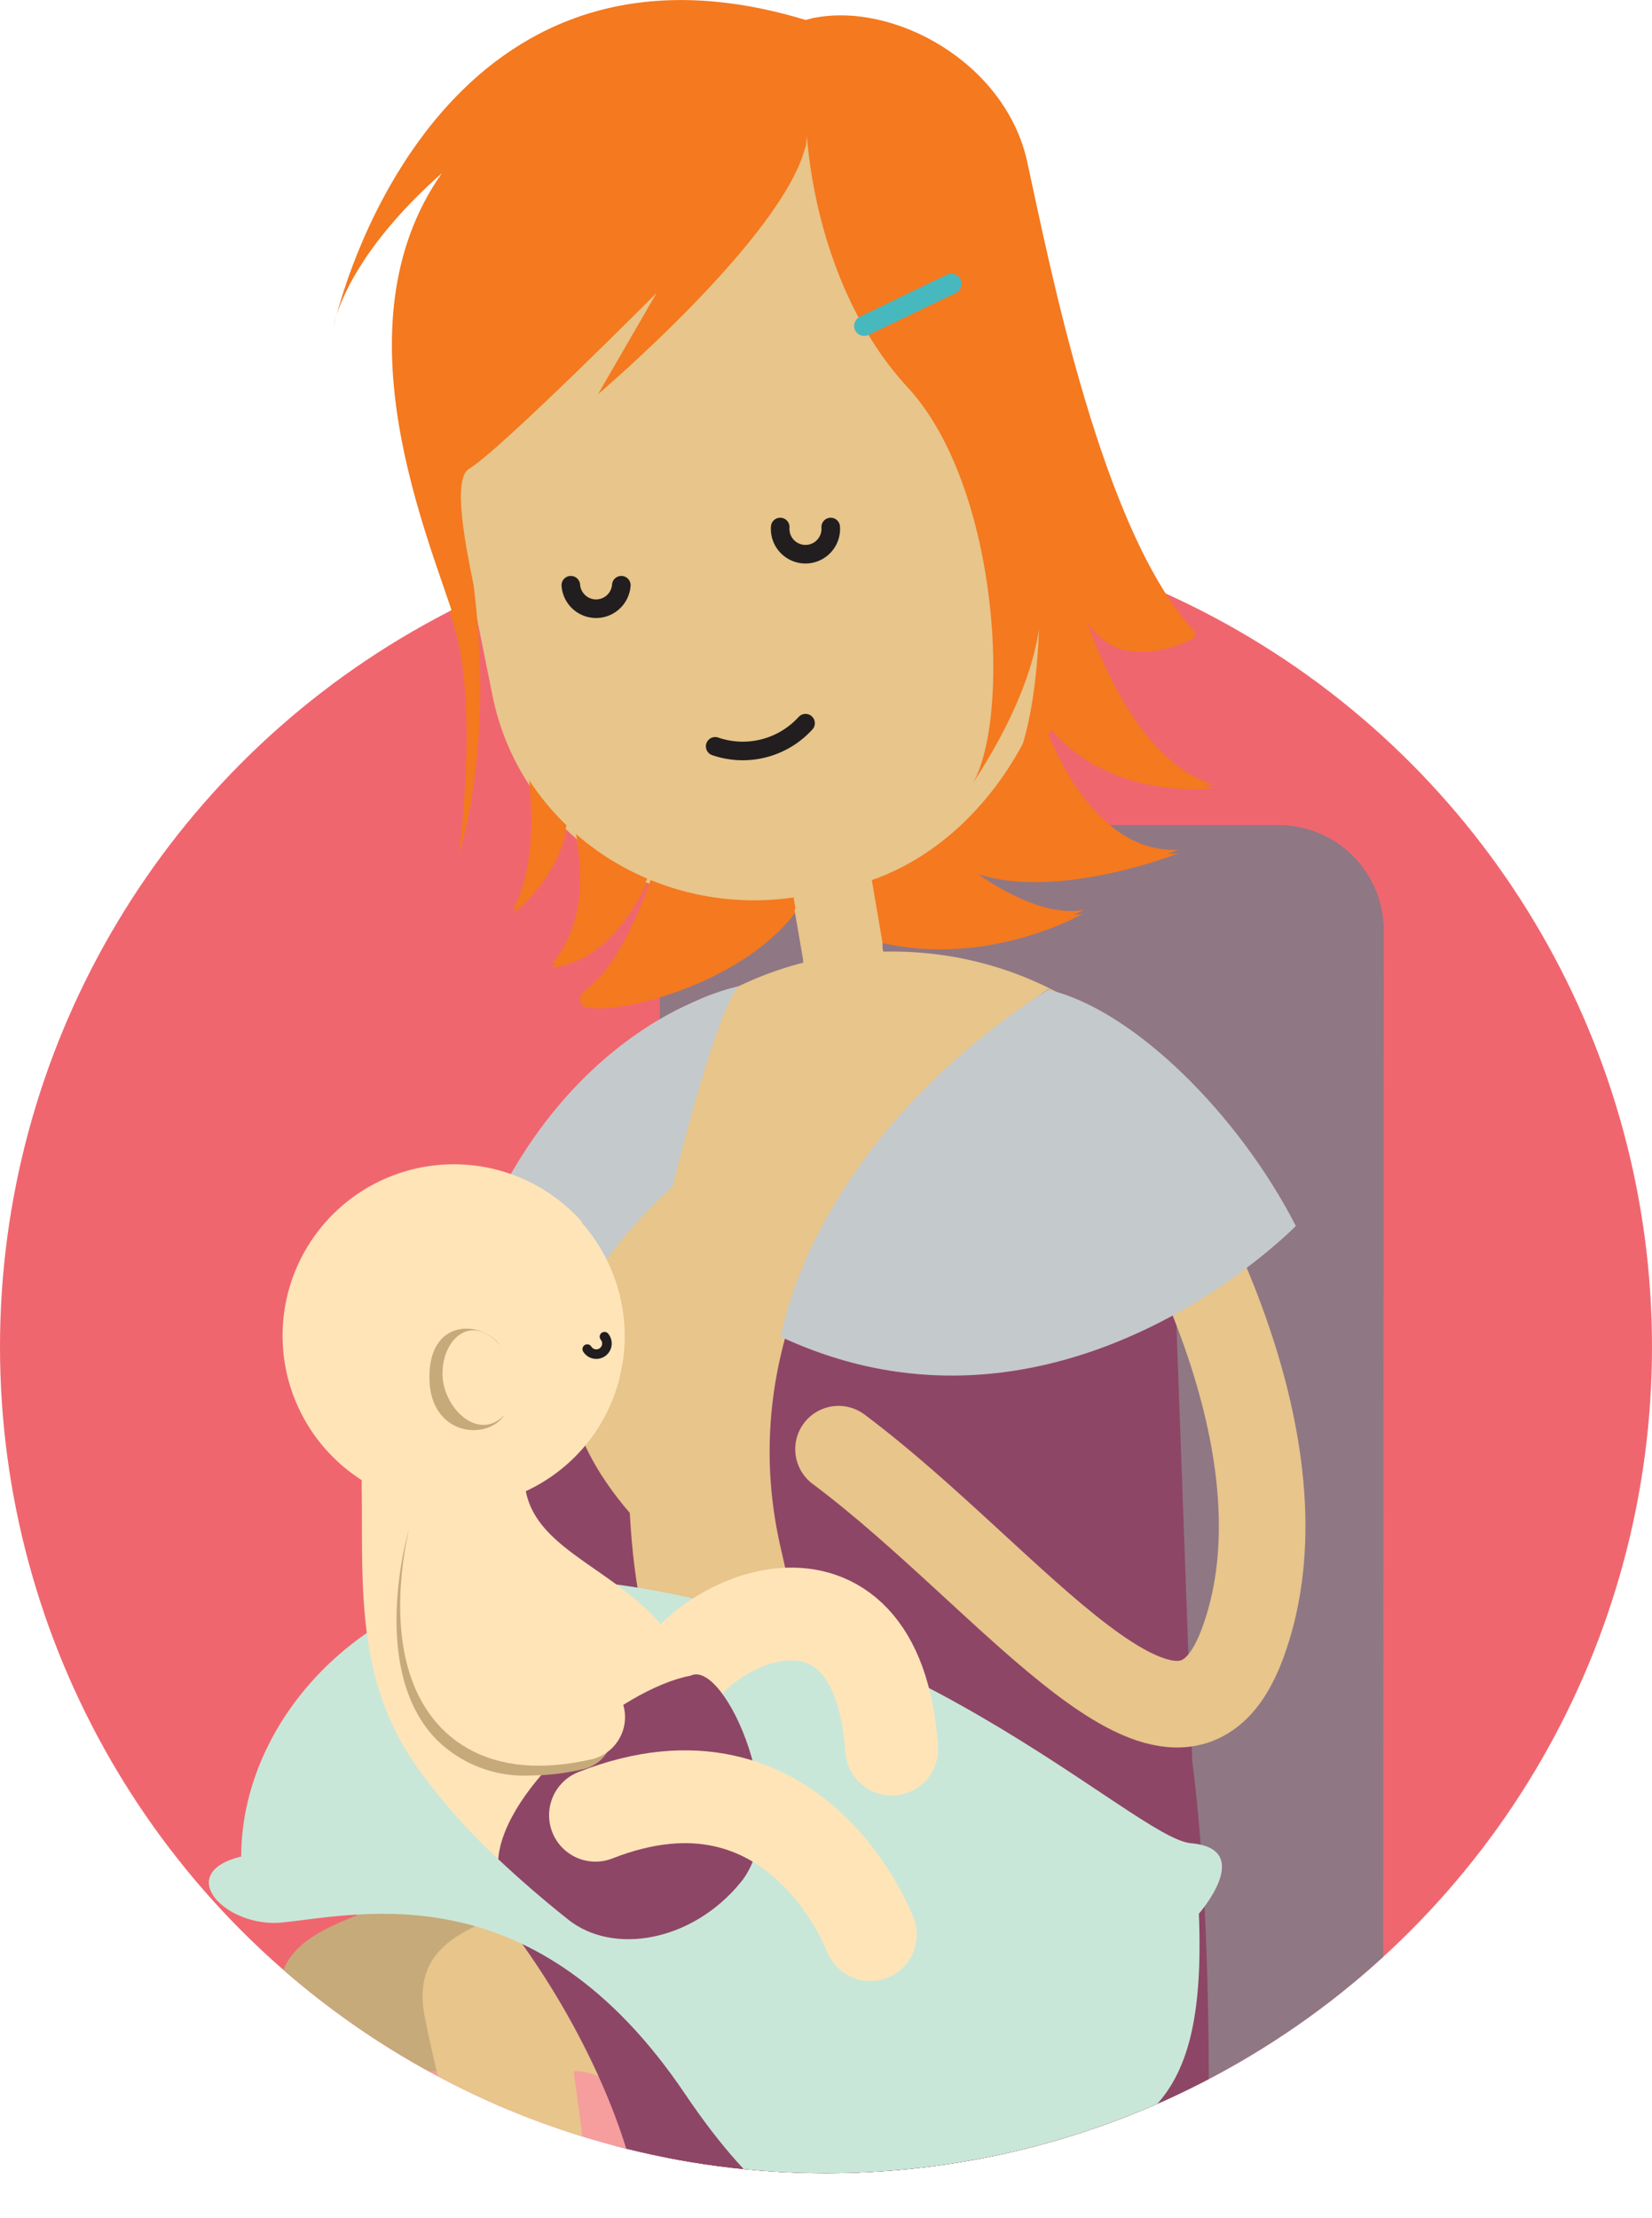 <svg id="Camada_1" data-name="Camada 1" xmlns="http://www.w3.org/2000/svg" xmlns:xlink="http://www.w3.org/1999/xlink" viewBox="0 0 122.68 164.62"><defs><style>.cls-1{fill:#f0666f;}.cls-2{clip-path:url(#clip-path);}.cls-3{fill:#907784;}.cls-4{fill:#f4791f;}.cls-5{fill:#b890a4;}.cls-6{fill:#f69d9e;}.cls-7{fill:#c6aa7a;}.cls-8{fill:#e7c58b;}.cls-13,.cls-16,.cls-17,.cls-18,.cls-9{fill:none;stroke-linecap:round;}.cls-17,.cls-9{stroke:#221e1f;}.cls-13,.cls-17,.cls-9{stroke-linejoin:round;}.cls-9{stroke-width:1.38px;}.cls-10{fill:#8e4666;}.cls-11{fill:#36abbf;}.cls-12{fill:#c9e7d8;}.cls-13{stroke:#e7c58b;}.cls-13,.cls-18{stroke-width:6.43px;}.cls-14{fill:#c4c9cc;}.cls-15{fill:#ffe4b8;}.cls-16,.cls-18{stroke:#ffe4b8;stroke-miterlimit:10;}.cls-16{stroke-width:6.89px;}.cls-17{stroke-width:0.71px;}.cls-19{fill:#48b8bf;}</style><clipPath id="clip-path"><circle class="cls-1" cx="61.34" cy="99.97" r="61.34"/></clipPath></defs><title>ilustras</title><circle class="cls-1" cx="61.34" cy="99.97" r="61.34"/><g class="cls-2"><path class="cls-3" d="M102.76,69.12l-.09,152.66a1.75,1.75,0,0,1-.43,1.15h0a1.76,1.76,0,0,1-3.09-1.15V175.6a1.76,1.76,0,0,0-2.92-1.32l-10.4,9.18a1.77,1.77,0,0,0-.59,1.32v47a1.75,1.75,0,0,1-2,1.74l-2.58-.3a1.77,1.77,0,0,1-1.55-1.75L79,186.19a1.76,1.76,0,0,0-1.62-1.74l-50.85-4.2a1.76,1.76,0,0,1-1.62-1.75v-3.7a1.75,1.75,0,0,1,.75-1.44l22.58-15.89A1.76,1.76,0,0,0,49,156V63a1.76,1.76,0,0,1,1.76-1.76H94.93A7.82,7.82,0,0,1,102.76,69.12Z"/><path class="cls-4" d="M35,43.73c4.1,8.42,5.94,18.83,3.09,24.09,0,0,4.32-3.26,4.09-8,0,0,2.71,7.52-1.19,12,6.14-.67,8.47-10,8.47-10s-2.14,9-5.83,11.85,12.79.69,16.68-8Z"/><path class="cls-4" d="M71.72,64.54c6,2.67,15.73-1.18,15.73-1.18-7.19.34-10.34-10.47-10.34-10.47,4.39,6.76,13,5.62,13,5.62-6.36-1.64-9.71-12.91-9.71-12.91,2.54,5.06,8.37,1.7,8.37,1.7-7-7.22-10.93-27.62-12.55-35S66.29.38,60.29,1.64c0,3-.21,6.5-.52,9.78l-.84,55.7c10.48,7.1,21.49.7,21.49.7C76.74,68.58,71.72,64.54,71.72,64.54Z"/><polygon class="cls-5" points="25.07 173.88 84.35 177.3 102.72 161.16 48.79 157.14 25.07 173.88"/><path class="cls-6" d="M28.53,134.38c-4.2,9.79-3.67,33.5,3,34.93s25.58,1.54,25.58,1.54S41.86,133.76,28.53,134.38Z"/><path class="cls-7" d="M41.64,146.48s-9.43-6.76-13.14-5.13S20,144,20.77,149.22,38.42,219.75,41,225.85a3.34,3.34,0,0,0,4.32,2c2.71-.94,1.72-2.92,1.72-2.92a4.24,4.24,0,0,0,.12-2.75c-2.87-10.81-13.92-53.32-14.63-64.05l-.6-4.38s2.31-.3,4.61,2.68,5.94-7.43,5.12-10"/><path class="cls-8" d="M91.48,94.63c0-13.25-11.31-24-25.25-24S41,81.38,41,94.63c0,0,3.25,40.22,10.8,41.15l33.88,21.36-.19-62.51Z"/><path class="cls-7" d="M74,98.42c3.84,5.75,1.89,16.12-3,17.71C71,116.13,85.14,111.28,74,98.42Z"/><path class="cls-8" d="M52.33,146.48s-9.43-6.76-13.14-5.13-8.47,2.6-7.73,7.87,17.65,70.53,20.21,76.63a3.34,3.34,0,0,0,4.32,2c2.71-.94,1.72-2.92,1.72-2.92a4.24,4.24,0,0,0,.12-2.75C55,211.37,43.91,168.86,43.2,158.13l-.6-4.38s2.31-.3,4.61,2.68,5.94-7.43,5.12-10"/><path class="cls-8" d="M36.57,51.62C38.69,62.14,49.19,68.89,60,66.71l2.49-.5C73.38,64,80.52,51.1,78.41,40.58L73.68,20.14C71.57,9.62,61.06,2.86,50.22,5l-2.5.51C36.88,7.73,29.81,18,31.93,28.55Z"/><path class="cls-9" d="M53.07,55.69A6.29,6.29,0,0,0,59.77,54"/><path class="cls-10" d="M46.76,156.06s4.76-6.54,4.61-20.21l-.22-7.46S63.8,139.93,58,115c-5.76-24.7,19.82-41.56,19.82-41.56s9.66,3.12,17.38,17.38a16.43,16.43,0,0,0-5,2.14,8.62,8.62,0,0,0-1.56,1.28l-1.48-1.49,1.38,38C90.22,143.6,89.69,162,89.69,162s.75,4.6-3.71,4.6l-33.72.75a2.6,2.6,0,0,1-1-3.57,34.94,34.94,0,0,0-4.46-7.72"/><path class="cls-10" d="M28.53,134.38c6.55,2.72,18.82,19.42,19.46,33s42.33,11.92,41.7-5.35S48,129.53,28.53,134.38Z"/><path class="cls-8" d="M59.64,71.24a3,3,0,1,0,5.85-1l-1-5.85a3,3,0,0,0-5.86,1Z"/><path class="cls-8" d="M49.44,76.73l-3.87,25.84L37,99.46s4-15.75,12.48-22.73"/><path class="cls-10" d="M53.85,73.72C52.78,76,43,102.28,48.21,122c2,7.73,9.78,16.73,9.78,16.73s-12.22,5.33-13.77-4c-1.23-7.46,1.64-11.8-2.73-15-2.74-2-5.4-16.43-6.26-17.33C31.86,98.94,44.19,74.49,53.85,73.72Z"/><path class="cls-11" d="M77.66,152s-11.14-9.28-15.89-11.95a61.1,61.1,0,0,0-11.29-4.52v-3.12s15.75,3,27.18,19.59"/><path class="cls-12" d="M41.49,117.19c-12.63-.78-23.55,9.38-23.58,20.62-5.1,1.23-1.11,5.33,3.07,4.89,6.09-.65,18.81-3.69,29.88,12.71s16.27,8.14,16.27,8.14c2.59,6.82,5.83.72,4.57-1.89,13.11-2.36,17.92-4.52,17.33-19.61,0,0,4.22-4.81-.58-5.23C84.16,136.45,66.89,118.75,41.49,117.19Z"/><path class="cls-13" d="M79.79,78.08C89.55,91.58,97,109.23,92.27,122s-17-4.73-30-14.43"/><path class="cls-14" d="M77.81,73.46C84.16,74.91,92,82.74,96.23,91c0,0-17.44,17.93-38.24,8.23C58,99.22,60.09,84.91,77.81,73.46Z"/><path class="cls-9" d="M46.09,43.73a1.87,1.87,0,0,1-3.74,0"/><path class="cls-9" d="M61.65,39.41a1.88,1.88,0,1,1-3.75,0"/><path class="cls-14" d="M34.68,94.33c2.39,2.51,12.76,4.28,12.76,4.28s5-22.75,7.42-25.4C54.86,73.21,41.17,75.75,34.68,94.33Z"/><path class="cls-8" d="M53.07,85.3c-7.55,6.46-17.31,15.48-5.2,28.22l7.14.26Z"/><path class="cls-15" d="M51.67,125.64c-2.23-9.17-12.63-9.31-12.73-16-.07-4.32-1.32-5.64-5.64-5.57s-6.5,2.11-6.44,6.42c.11,7-.55,14.21,4.21,20.82A46.76,46.76,0,0,0,37,138C37.41,132.71,46.37,126.64,51.67,125.64Z"/><path class="cls-16" d="M49.42,126.05c2-5.85,15.69-12,16.8,3.78"/><path class="cls-10" d="M55,139.73c4-4.88-1.15-16.62-3.71-15.35C46,125.38,37.41,132.71,37,138c1.52,1.43,3.24,2.93,5.2,4.49C45.52,145.13,51.38,144.15,55,139.73Z"/><path class="cls-16" d="M44.22,134.74c14.89-5.84,20.41,8.86,20.41,8.86"/><path class="cls-7" d="M39.38,131.79a9.24,9.24,0,0,1-7-2.7c-4.56-4.73-2.56-13.5-2.11-15.21a2.85,2.85,0,0,1,3.48-2c1.53.39,1.44,2,1,3.48-.75,2.87-.18,7.84,1.7,9.79,1,1,2.81,1.23,5.43.64a2.86,2.86,0,1,1,1.26,5.57A17.59,17.59,0,0,1,39.38,131.79Z"/><path class="cls-15" d="M43.21,90.77a12.72,12.72,0,0,1,3.07,10.12s-.26,1.5-.38,1.8a12.6,12.6,0,0,1-3.79,6,12.72,12.72,0,1,1,1.1-18"/><path class="cls-17" d="M44.89,99.22a.79.79,0,1,1-1.28.92"/><path class="cls-7" d="M37.16,99.89c-2.1-2.45-4.26-.58-4.3,2s2.67,5.21,4.62,3.12c-1.33,2-5.49,1.54-5.59-2.61C31.78,97.77,35.82,98,37.16,99.89Z"/><path class="cls-18" d="M33.68,113.52c-1,3.67-2.95,16.74,9.52,13.94"/><path class="cls-4" d="M24.9,23.67a5.57,5.57,0,0,0-.22.86S24.75,24.22,24.9,23.67Z"/><path class="cls-4" d="M59.77,1.76C34.4-5.92,26.27,18.69,24.9,23.67,25.44,22,27.2,18,32.72,13.15c-8,11.38-.84,27.28,1,33.31s.36,16.9.36,16.9,2.53-7.53.94-19.63c-.6-3-1.6-7.95-.32-8.65C37.11,33.57,48.58,22,48.58,22l-4.36,7.53S58.16,17.83,59.77,11.14v.28c.31-3.28.52-6.81.52-9.78Z"/><path class="cls-4" d="M60.29,1.64c-1.63,7.66.21,20,7.08,27.41S75.1,54,72.05,58.68c.43-.8,6.27-8.87,5.06-15.74,0,0,.57,10.88-2.58,15.74s7.9-6,6.23-18.33S72.8.51,60.29,1.64Z"/><path class="cls-19" d="M70.93,22l-6.47,3.12a.76.76,0,0,1-1-.35h0a.76.76,0,0,1,.35-1l6.47-3.13a.77.77,0,0,1,1,.36h0A.76.76,0,0,1,70.93,22Z"/></g><path class="cls-4" d="M35,43.44c4.09,8.42,5.93,18.83,3.09,24.09,0,0,4.32-3.26,4.08-8,0,0,2.71,7.52-1.19,12,6.15-.67,8.47-10,8.47-10s-2.13,9-5.83,11.85,12.79.69,16.69-8Z"/><path class="cls-4" d="M71.76,64.25c6,2.68,15.74-1.17,15.74-1.17-7.2.33-10.34-10.48-10.34-10.48,4.38,6.76,13,5.62,13,5.62-6.36-1.64-9.71-12.91-9.71-12.91C83,50.37,88.84,47,88.84,47c-7-7.22-10.94-27.62-12.56-35S66.34.09,60.34,1.35c0,3-.21,6.51-.53,9.78L59,66.83c10.47,7.1,21.49.7,21.49.7C76.79,68.29,71.76,64.25,71.76,64.25Z"/><path class="cls-8" d="M36.61,51.33C38.73,61.85,49.24,68.6,60.08,66.42l2.5-.5c10.84-2.19,18-15.11,15.87-25.63L73.73,19.85C71.61,9.33,61.11,2.57,50.26,4.75l-2.49.51C36.93,7.44,29.85,17.74,32,28.26Z"/><path class="cls-9" d="M53.11,55.4a6.3,6.3,0,0,0,6.71-1.72"/><path class="cls-8" d="M59.68,71a3,3,0,0,0,5.86-1l-1-5.86a3,3,0,0,0-5.86,1Z"/><path class="cls-9" d="M46.14,43.44a1.88,1.88,0,0,1-3.75,0"/><path class="cls-9" d="M61.69,39.12a1.88,1.88,0,1,1-3.75,0"/><path class="cls-4" d="M25,23.38a5.57,5.57,0,0,0-.22.86S24.8,23.93,25,23.38Z"/><path class="cls-4" d="M59.82,1.48C34.44-6.21,26.31,18.4,25,23.38c.53-1.68,2.29-5.63,7.81-10.52-8,11.38-.84,27.28,1,33.31s.36,16.91.36,16.91,2.53-7.54,1-19.64c-.61-3-1.6-7.95-.32-8.65,2.44-1.51,13.92-13.06,13.92-13.06l-4.36,7.53S58.21,17.55,59.82,10.85v.28c.32-3.27.52-6.81.53-9.78Z"/><path class="cls-4" d="M60.34,1.35c-1.63,7.66.21,20,7.07,27.41s7.73,24.9,4.69,29.63c.42-.8,6.26-8.87,5.06-15.74,0,0,.56,10.88-2.58,15.74s7.9-6,6.22-18.33S72.85.22,60.34,1.35Z"/><path class="cls-19" d="M71,21.74,64.5,24.86a.75.75,0,0,1-1-.35h0a.76.76,0,0,1,.36-1l6.47-3.13a.76.76,0,0,1,1,.36h0A.76.76,0,0,1,71,21.74Z"/></svg>
